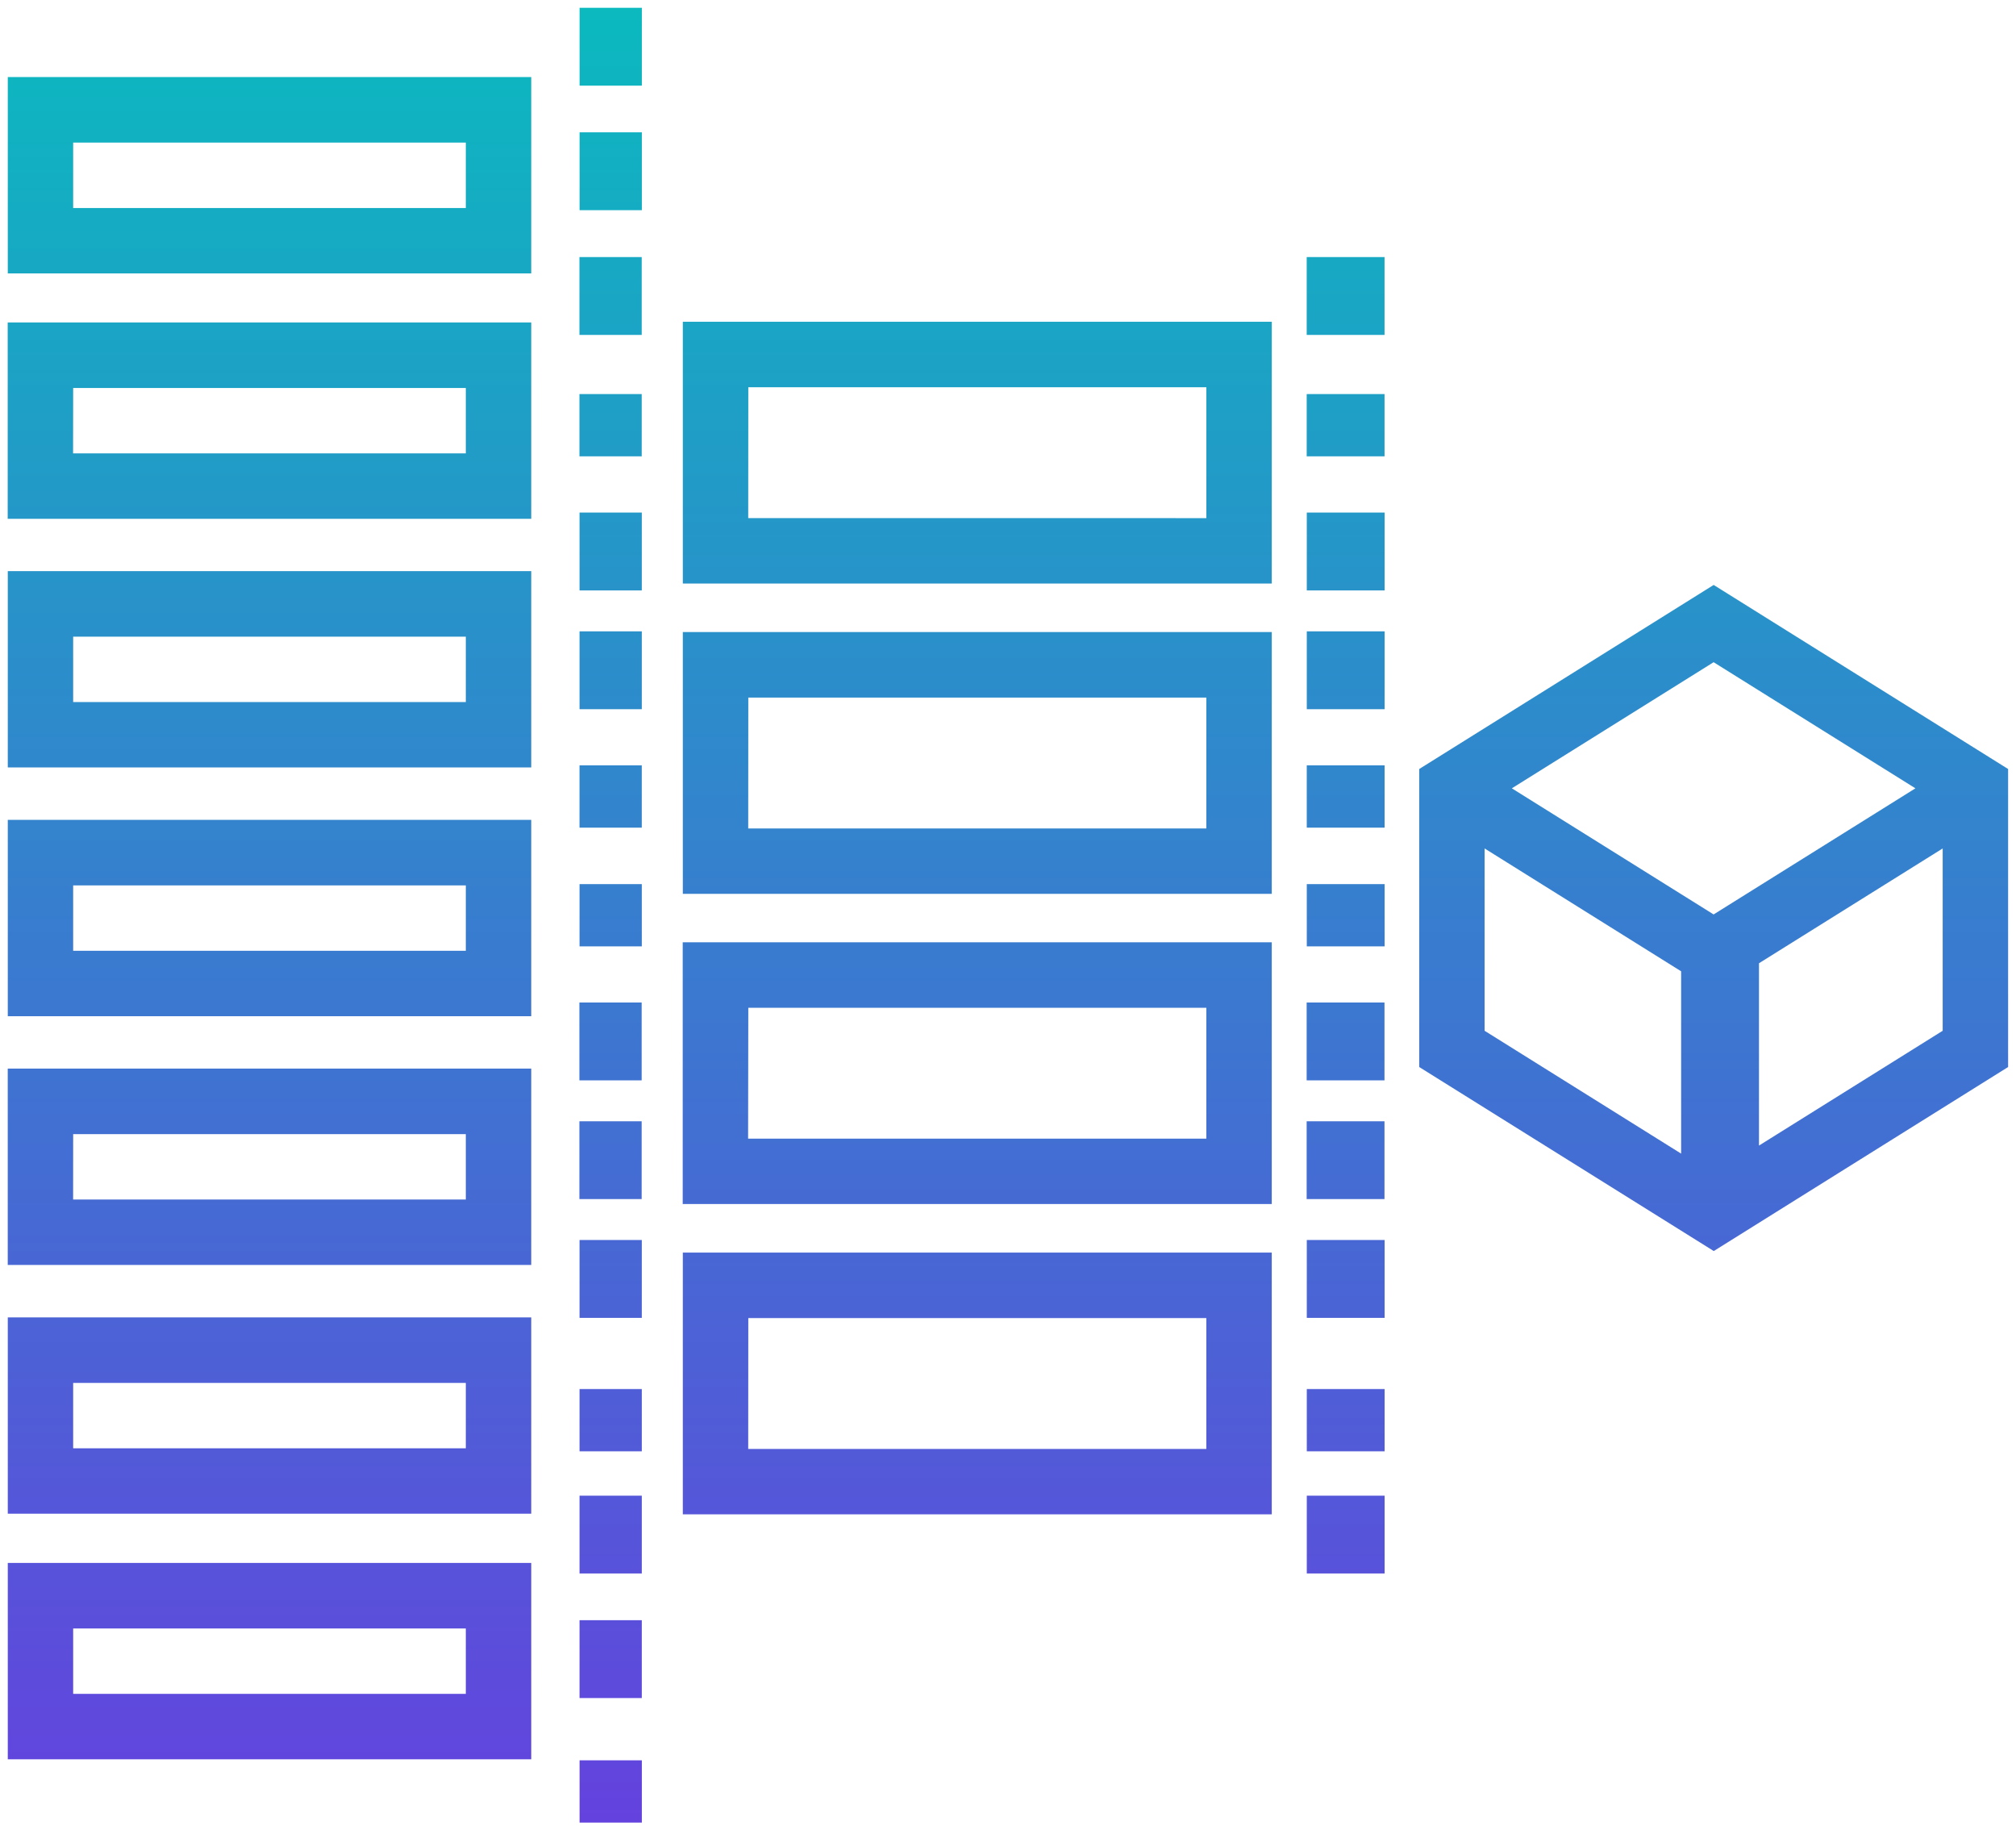<svg xmlns="http://www.w3.org/2000/svg" xmlns:xlink="http://www.w3.org/1999/xlink" width="129.5" height="117.557" viewBox="0 0 129.5 117.557">
  <defs>
    <linearGradient id="linear-gradient" x1="0.5" x2="0.5" y2="1" gradientUnits="objectBoundingBox">
      <stop offset="0" stop-color="#0ababf"/>
      <stop offset="1" stop-color="#6442de"/>
    </linearGradient>
  </defs>
  <path id="ico_gestao" d="M17.73-1425.443v-4h4v4ZM-19-1429.508v-12.609H14.625v12.609Zm4.2-4.2H10.422v-4.2H-14.8Zm32.527.268v-5h4v5Zm46.716-8v-5h5v5Zm-46.716,0v-5h4v5Zm6.635-3.8v-16.812H62.193v16.812Zm4.2-4.2H57.99v-8.406H28.568ZM-19-1445.281v-12.609H14.625v12.609Zm4.2-4.2H10.422v-4.2H-14.8Zm79.243.194v-4h5v4Zm-46.716,0v-4h4v4Zm46.716-8.571v-5h5v5Zm-46.716,0v-5h4v5Zm-36.73-3.4v-12.61H14.625v12.61Zm4.2-4.2H10.422v-4.2H-14.8Zm86.468-8.511v-19.14l18.914-11.822,18.914,11.822v19.14L90.586-1462.15Zm4.2-2.328,12.624,7.89v-11.71l-12.624-7.89Zm17.625,7.373,11.8-7.373v-11.71l-11.8,7.373Zm-2.914-14.845,12.963-8.1-12.963-8.1-12.962,8.1Zm-66.221,18.6v-16.812H62.193v16.812Zm4.2-4.2H57.99v-8.406H28.568Zm35.879,3.883v-5h5v5Zm-46.716,0v-5h4v5Zm46.716-7.628v-5h5v5Zm-46.716,0v-5h4v5ZM-19-1477.233v-12.61H14.625v12.61Zm4.2-4.2H10.422v-4.2H-14.8Zm79.243-.284v-4h5v4Zm-46.716,0v-4h4v4Zm6.635-3.375v-16.813H62.193v16.813Zm4.2-4.2H57.99v-8.406H28.568Zm35.879-.052v-4h5v4Zm-46.716,0v-4h4v4ZM-19-1493.21v-12.609H14.625v12.609Zm4.2-4.2H10.422v-4.2H-14.8Zm79.243.459v-5h5v5Zm-46.716,0v-5h4v5Zm46.716-7.627v-5h5v5Zm-46.716,0v-5h4v5Zm6.635-.444v-16.812H62.193v16.812Zm4.2-4.2H57.99v-8.406H28.568Zm-47.568.042v-12.609H14.625v12.609Zm4.2-4.2H10.422v-4.2H-14.8Zm79.243.19v-4h5v4Zm-46.716,0v-4h4v4Zm46.716-7.8v-5h5v5Zm-46.716,0v-5h4v5ZM-19-1524.94v-12.61H14.625v12.61Zm4.2-4.2H10.422v-4.2H-14.8ZM17.73-1529v-5h4v5Zm0-8v-5h4v5Z" transform="translate(19.5 1542.5)" stroke="rgba(0,0,0,0)" stroke-miterlimit="10" stroke-width="1" fill="url(#linear-gradient)"/>
</svg>
